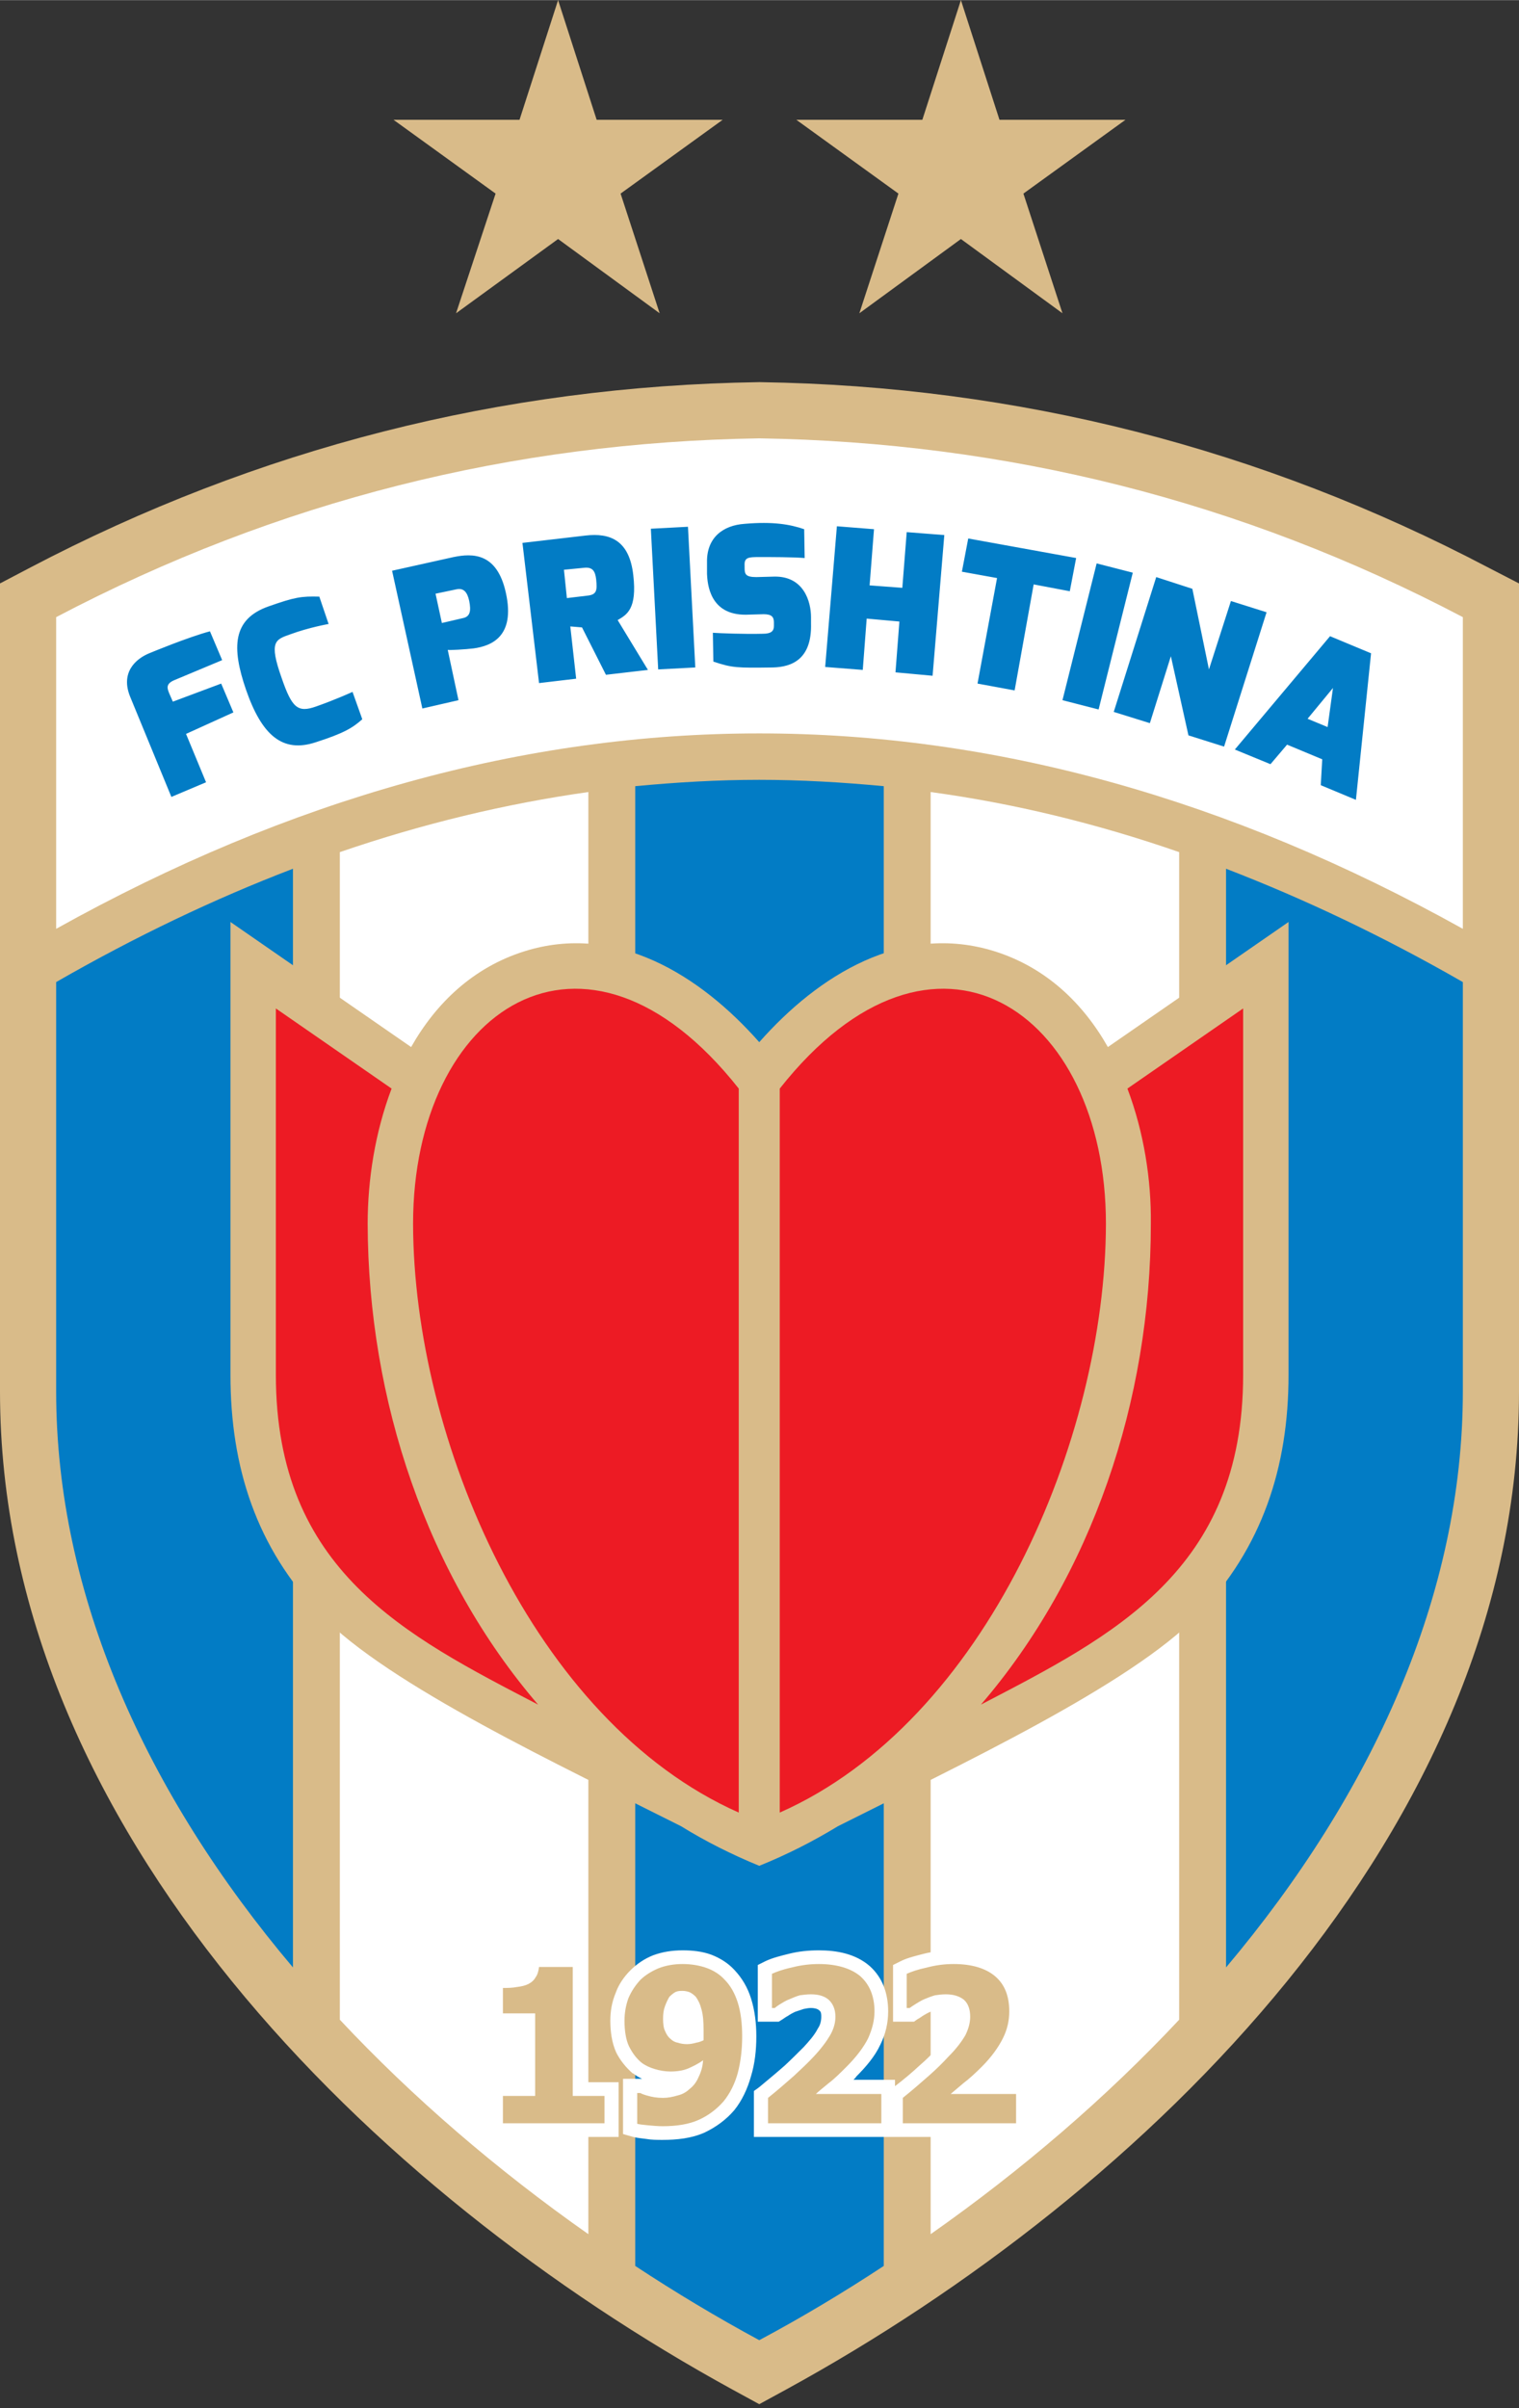 <?xml version="1.0" encoding="UTF-8"?>
<!DOCTYPE svg PUBLIC "-//W3C//DTD SVG 1.1//EN" "http://www.w3.org/Graphics/SVG/1.1/DTD/svg11.dtd">
<!-- Creator: CorelDRAW X7 -->
<svg xmlns="http://www.w3.org/2000/svg" xml:space="preserve" width="251.216" height="398.064" version="1.1" style="shape-rendering:geometricPrecision; text-rendering:geometricPrecision; image-rendering:optimizeQuality; fill-rule:evenodd; clip-rule:evenodd"
viewBox="0 0 3111 4929"
 xmlns:xlink="http://www.w3.org/1999/xlink">
 <rect x="0" y="0" width="3111" height="4929" fill="#333333" stroke="none"/>
 <defs>
  <style type="text/css">
   <![CDATA[
    .fil2 {fill:#027CC5}
    .fil0 {fill:#D9BB89}
    .fil3 {fill:#ED1B24}
    .fil1 {fill:white}
   ]]>
  </style>
 </defs>
 <g id="Layer_x0020_1">

  <g id="_1291626736">
   <path class="fil0" d="M1500 4891c-734,-402 -1500,-1146 -1500,-2043 0,-528 0,-1057 0,-1585l0 -69 61 -32c467,-245 966,-372 1493,-380l1 0 2 0c527,8 1026,135 1492,380l62 32 0 69c0,528 0,1057 0,1585 0,897 -766,1641 -1501,2043l-55 30 -55 -30z"/>
   <path class="fil1" d="M115 1901l0 -638c455,-239 935,-358 1440,-366 505,8 986,127 1441,366l0 638c-480,-267 -960,-400 -1441,-400 -480,0 -961,133 -1440,400z"/>
   <path class="fil2" d="M2511 1778c161,62 323,139 485,232l0 838c0,416 -185,823 -485,1179l0 -2249z"/>
   <path class="fil1" d="M1906 1621c169,23 339,64 509,123l0 2390c-149,159 -321,307 -509,439l0 -2952z"/>
   <path class="fil2" d="M600 4027c-301,-356 -485,-763 -485,-1179l0 -838c162,-93 323,-170 485,-232l0 2249z"/>
   <path class="fil1" d="M1205 4573c-188,-132 -360,-280 -509,-439l0 -2390c169,-58 339,-99 509,-123l0 2952z"/>
   <path class="fil2" d="M1555 4790c-87,-47 -172,-98 -254,-152l0 -3029c85,-8 169,-13 254,-13 85,0 170,5 255,13l0 3029c-82,54 -167,105 -255,152z"/>
   <path class="fil0" d="M2639 1887l-370 256c-51,-90 -127,-163 -232,-196 -189,-59 -361,49 -482,186 -121,-137 -293,-245 -481,-186 -105,33 -181,106 -232,196l-370 -256c0,309 0,618 0,927 0,189 53,354 185,491 138,144 494,310 738,433 50,31 104,58 160,81 57,-23 110,-50 161,-81 244,-123 600,-289 738,-433 131,-137 185,-302 185,-491 0,-309 0,-618 0,-927z"/>
   <path class="fil2" d="M351 1631l71 -30 -41 -99 97 -44 -25 -59 -99 37 -7 -16c-4,-10 -9,-20 10,-28l98 -41 -25 -59c-45,12 -122,44 -122,44 -31,12 -62,41 -41,91l84 204zm153 -219c32,92 74,130 143,107 56,-18 75,-29 95,-47l-20 -56c0,0 -35,16 -75,30 -37,13 -49,3 -70,-58 -27,-76 -13,-79 18,-90 38,-14 78,-21 78,-21l-19 -56c-37,-1 -50,1 -104,20 -74,26 -76,84 -46,171zm361 38l74 -17 -22 -103c2,1 37,-1 53,-3 36,-5 86,-24 66,-114 -18,-82 -68,-81 -107,-73l-126 28 62 282zm40 -175l-13 -60 43 -9c14,-3 22,5 26,24 4,20 2,32 -13,35l-43 10zm199 123l76 -9 -12 -107 24 2 49 97 86 -10 -62 -102c19,-11 40,-23 32,-92 -8,-71 -47,-87 -98,-81l-129 15 34 287zm57 -174l-6 -58 41 -4c18,-2 23,7 25,24 2,21 2,31 -18,33l-42 5zm187 146l76 -4 -15 -288 -76 4 15 288zm100 -195c1,19 5,84 80,83l36 -1c17,0 21,6 21,17l0 7c0,11 -6,16 -23,16 -37,1 -87,-1 -102,-2l1 59c39,13 48,13 122,12 39,-1 80,-17 78,-90l0 -13c0,-32 -15,-84 -75,-83l-37 1c-22,0 -24,-6 -24,-19l0 -4c-1,-17 7,-18 29,-18 26,0 69,0 94,2l-1 -59c-29,-10 -64,-16 -122,-11 -44,3 -78,28 -77,79l0 24zm242 190l77 6 8 -105 67 6 -8 104 76 7 24 -288 -77 -6 -9 114 -67 -5 9 -115 -76 -6 -24 288zm280 -195l72 13 -40 216 76 14 39 -217 74 14 13 -68 -221 -40 -13 68zm206 263l74 19 70 -280 -74 -19 -70 280zm105 24l74 23 43 -137 36 162 73 23 87 -275 -73 -23 -45 140 -34 -165 -74 -24 -87 276zm248 77l73 30 34 -40 72 30 -3 53 72 30 31 -300 -84 -35 -195 232zm149 -63l52 -63 -11 80 -41 -17z"/>
   <path class="fil0" d="M1143 0l79 245 258 0 -209 151 80 245 -208 -152 -209 152 81 -245 -209 -151 258 0 79 -245zm825 0l79 245 258 0 -209 151 80 245 -208 -152 -208 152 80 -245 -209 -151 258 0 79 -245z"/>
   <path class="fil3" d="M565 2064l237 164c-34,90 -49,187 -49,277 1,362 122,720 349,984 -271,-141 -537,-274 -537,-675l0 -750zm948 164c0,494 0,988 0,1482 -422,-187 -666,-766 -667,-1205 0,-439 351,-677 667,-277zm84 0c0,494 0,988 0,1482 423,-187 667,-766 668,-1205 0,-439 -352,-677 -668,-277zm949 -164l-237 164c34,90 49,187 48,277 0,362 -121,720 -348,984 271,-141 537,-274 537,-675l0 -750z"/>
   <g>
    <path class="fil1" d="M1833 4270c17,-13 34,-27 50,-42 14,-12 27,-25 39,-38 11,-11 22,-24 30,-38 4,-7 6,-16 6,-24 0,-5 0,-10 -3,-13 -5,-4 -12,-5 -18,-5 -5,0 -10,1 -15,2 -6,2 -12,4 -17,6 -5,2 -10,5 -15,8 -3,2 -7,5 -11,7l-7 5 -43 0 0 -116 16 -8c14,-7 32,-11 47,-15 20,-5 41,-7 61,-7 37,0 76,7 104,32 27,24 39,57 39,93 0,23 -6,46 -16,68 -12,24 -30,46 -49,66 -2,2 -5,4 -7,6l86 0 0 117 -566 0 0 -94 11 -8c18,-15 35,-29 52,-44 13,-12 26,-25 39,-38 10,-11 22,-24 29,-38 5,-7 7,-16 7,-24 0,-5 0,-10 -4,-13 -4,-4 -12,-5 -17,-5 -5,0 -10,1 -15,2 -6,2 -12,4 -18,6 -4,2 -10,5 -14,8 -4,2 -8,5 -11,7l-8 5 -43 0 0 -116 16 -8c15,-7 32,-11 48,-15 20,-5 40,-7 61,-7 37,0 75,7 104,32 27,24 38,57 38,93 0,23 -5,46 -16,68 -11,24 -30,46 -49,65 -2,3 -4,5 -6,7l85 0 0 13zm-518 -15c-6,-3 -12,-6 -18,-11l-1 0c-14,-12 -26,-27 -34,-43 -9,-20 -12,-43 -12,-65 0,-19 3,-38 11,-57 6,-17 17,-33 30,-46 13,-13 29,-24 47,-31 19,-7 39,-10 60,-10 20,0 40,2 59,9 18,7 34,17 47,31 16,17 27,36 34,58 8,25 11,52 11,78 0,28 -3,56 -11,82 -7,25 -18,49 -34,69 -17,20 -38,35 -61,46 -27,12 -57,15 -86,15 -11,0 -23,0 -34,-2 -8,-1 -18,-2 -26,-4l-21 -6 0 -113 39 0zm-247 7l0 -112 -67 0 0 -109 29 0c8,0 17,-1 25,-2 4,0 10,-1 14,-3 2,-1 3,-2 5,-4 1,-2 1,-6 1,-8l2 -27 124 0 0 265 66 0 0 112 -266 0 0 -112 67 0z"/>
    <path class="fil0" d="M1238 4346l-208 0 0 -56 66 0 0 -169 -66 0 0 -52c9,0 19,0 29,-2 9,-1 17,-3 23,-6 6,-3 12,-8 15,-14 4,-5 6,-13 7,-21l69 0 0 264 65 0 0 56zm282 -178c0,27 -3,52 -9,75 -6,22 -16,42 -29,58 -14,16 -31,29 -51,38 -20,9 -45,13 -74,13 -10,0 -20,-1 -31,-2 -11,-1 -18,-2 -21,-3l0 -63 6 0c4,2 9,4 17,6 7,2 17,4 30,4 10,0 20,-2 30,-5 9,-2 18,-7 24,-13 8,-6 14,-14 18,-23 5,-10 9,-21 10,-36 -11,8 -22,13 -31,17 -10,4 -22,6 -36,6 -11,0 -22,-2 -32,-5 -10,-3 -19,-7 -27,-13 -11,-9 -19,-20 -26,-34 -6,-13 -9,-31 -9,-52 0,-17 3,-32 8,-46 6,-14 14,-26 24,-37 10,-10 23,-18 37,-24 15,-6 32,-9 50,-9 18,0 35,3 49,8 14,5 27,13 37,24 12,12 21,28 27,47 6,19 9,42 9,69zm-79 -12c0,-17 -1,-31 -4,-42 -3,-12 -7,-20 -12,-27 -4,-4 -8,-7 -12,-9 -5,-2 -10,-3 -15,-3 -5,0 -9,0 -14,2 -4,2 -9,6 -13,10 -3,5 -6,11 -9,19 -3,8 -4,16 -4,26 0,10 1,19 4,25 3,7 6,12 11,16 4,4 9,7 15,8 6,2 12,3 19,3 6,0 12,-1 19,-3 6,-1 11,-3 15,-5 0,-1 0,-4 0,-6 0,-3 0,-8 0,-14zm364 190l-232 0 0 -52c20,-16 37,-31 53,-45 15,-14 29,-27 41,-40 15,-16 26,-31 33,-43 7,-12 11,-25 11,-38 0,-15 -5,-27 -14,-35 -8,-7 -20,-11 -36,-11 -8,0 -16,1 -23,2 -7,2 -14,5 -21,8 -8,3 -14,7 -19,10 -5,3 -9,6 -11,8l-6 0 0 -70c9,-4 22,-9 41,-13 19,-5 38,-7 55,-7 37,0 66,9 85,25 19,17 29,41 29,72 0,19 -5,37 -13,55 -9,18 -24,38 -44,58 -13,13 -25,25 -37,34 -12,10 -21,17 -26,22l134 0 0 60zm276 0l-232 0 0 -52c20,-16 37,-31 53,-45 16,-14 29,-27 41,-40 16,-16 27,-31 34,-43 6,-12 10,-25 10,-38 0,-15 -4,-27 -13,-35 -9,-7 -21,-11 -37,-11 -8,0 -15,1 -22,2 -7,2 -15,5 -22,8 -7,3 -13,7 -18,10 -5,3 -9,6 -12,8l-6 0 0 -70c9,-4 23,-9 42,-13 19,-5 37,-7 54,-7 38,0 66,9 85,25 20,17 29,41 29,72 0,19 -4,37 -13,55 -9,18 -23,38 -43,58 -13,13 -26,25 -38,34 -12,10 -20,17 -26,22l134 0 0 60z"/>
   </g>
  </g>
 </g>
</svg>
